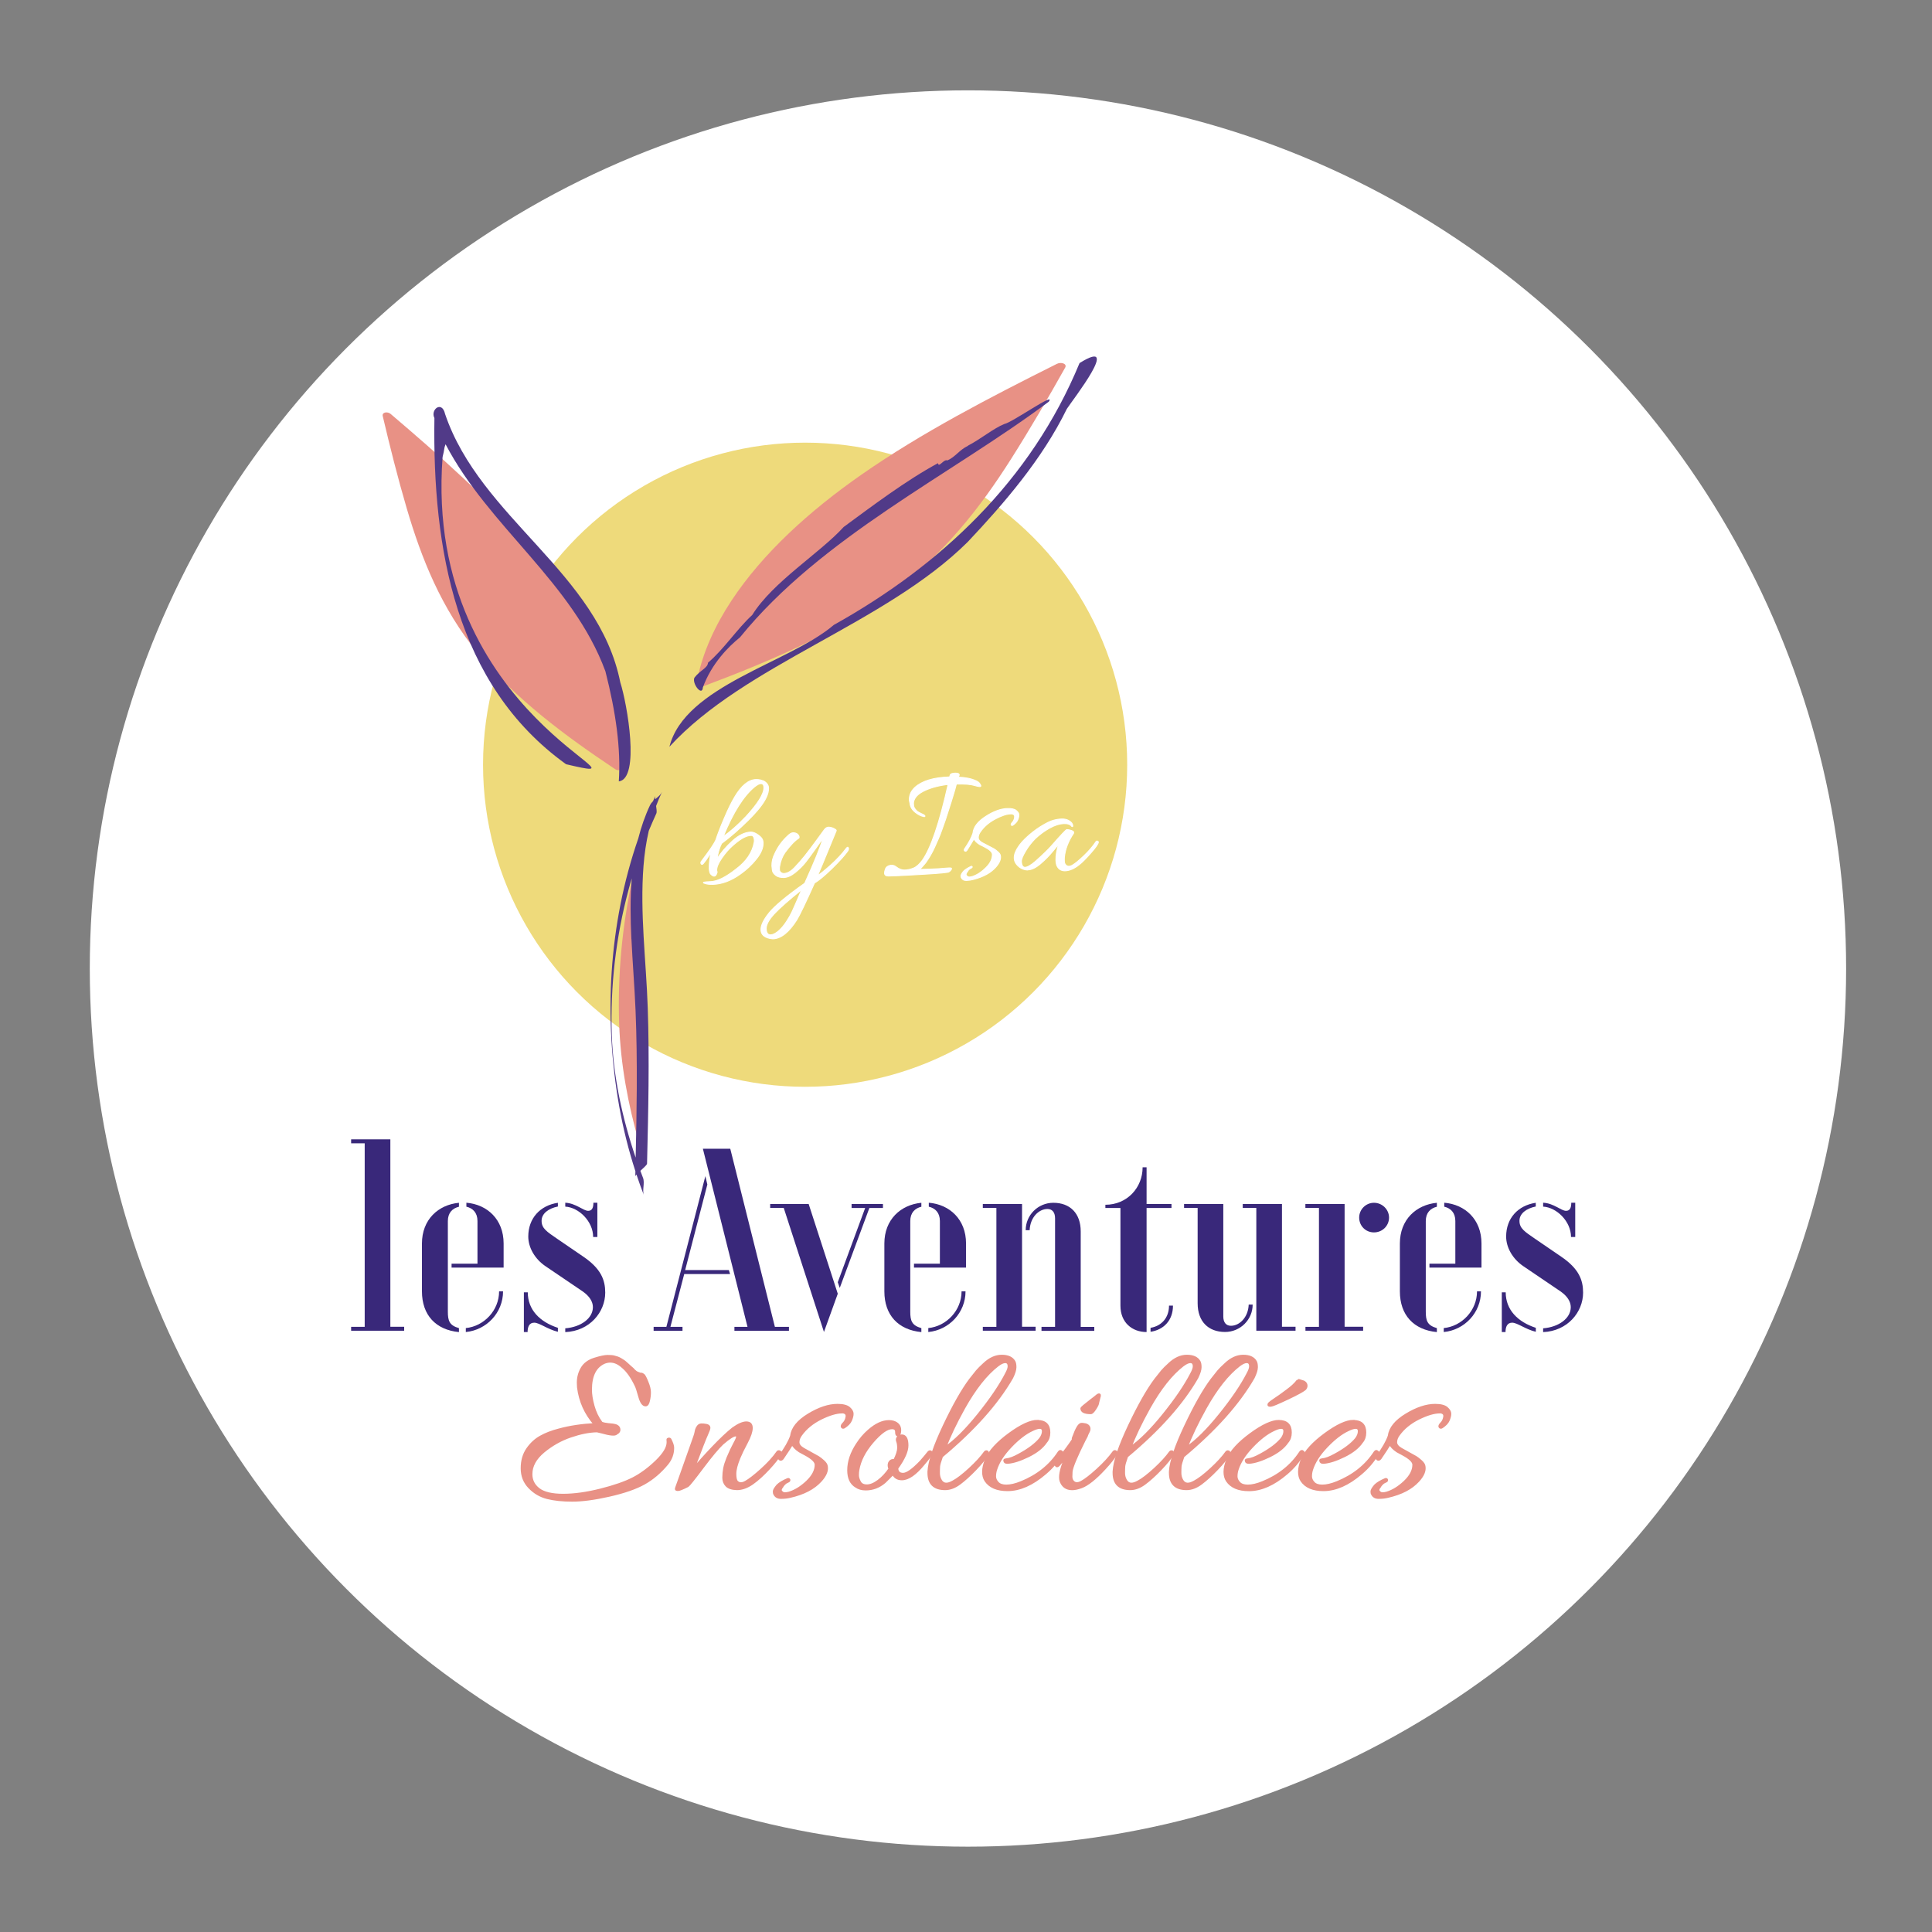 <?xml version="1.0" encoding="UTF-8"?>
<svg xmlns="http://www.w3.org/2000/svg" id="LES_ENSOLEILLÉES" data-name="LES ENSOLEILLÉES" viewBox="0 0 311.81 311.81">
  <rect x="0" y="0" width="311.81" height="311.81" fill="#808080" stroke="none"/>
  <defs>
    <style>
      .cls-1, .cls-2 {
        fill: #e89185;
      }

      .cls-3 {
        fill: #eeda7b;
      }

      .cls-2 {
        stroke: #e89185;
        stroke-width: .39px;
      }

      .cls-2, .cls-4 {
        stroke-miterlimit: 10;
      }

      .cls-4 {
        stroke: #fff;
        stroke-width: .15px;
      }

      .cls-4, .cls-5 {
        fill: #fff;
      }

      .cls-6 {
        fill: #39287a;
      }

      .cls-7 {
        fill: #513a88;
      }
    </style>
  </defs>
  <circle class="cls-5" cx="156.22" cy="156.31" r="141.73"></circle>
  <g>
    <g>
      <path class="cls-2" d="M103.43,221.73c.16.01.31.08.44.19.13.12.33.5.59,1.15.27.65.4,1.19.4,1.63s-.05.89-.16,1.36c-.1.48-.27.72-.51.72-.4,0-.72-.46-.98-1.38-.26-.92-.44-1.5-.56-1.73-.65-1.37-1.35-2.38-2.1-3.01-.68-.63-1.36-.94-2.06-.94-.3,0-.61.06-.91.17-1.49.63-2.24,2.1-2.24,4.4,0,.75.14,1.63.42,2.64.28,1.01.71,1.9,1.29,2.67.12.14.73.26,1.85.35.58.07.92.27,1.01.61.09.34-.05.6-.42.79-.21.26-1.01.19-2.41-.21-.37-.09-.62-.15-.73-.17-1.26.02-2.68.3-4.26.84-1.58.54-3.04,1.36-4.37,2.46-1.33,1.11-1.99,2.32-1.99,3.65,0,1,.41,1.81,1.22,2.43.82.62,2.13.93,3.93.93s3.82-.28,6.05-.84c2.22-.56,3.97-1.17,5.24-1.82,1.27-.65,2.52-1.57,3.76-2.76,1.23-1.19,1.85-2.21,1.85-3.08,0-.14,0-.26-.02-.35-.01-.09,0-.15.05-.17.14-.07.26-.06.35.04.3.58.45,1.04.45,1.36,0,.96-.31,1.82-.94,2.59-1.1,1.33-2.33,2.38-3.7,3.15-1.37.77-3.26,1.42-5.64,1.96-2.39.54-4.38.8-5.96.8s-2.93-.14-4.04-.42c-1.11-.28-2.07-.84-2.88-1.68-.82-.84-1.22-1.87-1.22-3.09s.3-2.26.89-3.11c.59-.85,1.3-1.51,2.13-1.97.83-.47,1.82-.85,2.99-1.15,1.72-.47,3.65-.76,5.77-.87-1.52-1.72-2.41-3.72-2.69-5.98-.02-.26-.03-.5-.03-.73,0-.84.2-1.61.61-2.32.41-.71,1.09-1.22,2.04-1.52.96-.3,1.67-.45,2.13-.45s.81.03,1.03.09c.22.06.41.12.58.17.16.06.33.14.49.24.16.1.3.19.42.26.12.07.26.18.42.33.16.15.28.26.35.31.07.06.2.17.38.35.19.17.3.27.35.3.35.42.69.66,1.01.73.05.05.15.08.31.09Z"></path>
      <path class="cls-2" d="M120.49,229.61c.54,0,.8.29.8.86s-.27,1.36-.8,2.36c-.54,1-.93,1.82-1.19,2.45-.44,1.07-.66,1.93-.66,2.57s.09,1.07.28,1.28c.35.37.83.39,1.43.05.61-.34,1.45-.99,2.53-1.96,1.08-.97,1.95-1.92,2.6-2.85.09-.12.2-.15.33-.09.13.06.19.12.19.17s-.02.12-.07.19c-.35.63-.98,1.43-1.89,2.41-.91.98-1.78,1.77-2.62,2.36-.84.59-1.67.89-2.48.89-.79-.02-1.35-.2-1.68-.54-.33-.34-.49-.76-.49-1.28s.05-1.01.14-1.49c.09-.48.27-1.03.52-1.66.42-1,.79-1.78,1.1-2.34s.47-.93.47-1.1-.09-.26-.28-.26c-.37,0-1.08.45-2.13,1.36-.72.68-1.79,1.95-3.2,3.83-1.41,1.88-2.21,2.87-2.39,2.99-.84.42-1.36.63-1.57.63s-.31-.04-.31-.11.02-.17.07-.3c.05-.13.27-.76.68-1.9.41-1.14.85-2.39,1.33-3.76.48-1.36.77-2.18.87-2.46s.17-.52.21-.72c.03-.2.08-.37.12-.51.05-.14.13-.3.26-.47.13-.17.3-.27.51-.28.21-.01.48.01.8.07.33.06.49.2.49.44,0,.16-.13.52-.38,1.07-.26.55-.99,2.43-2.2,5.64.84-1.02,1.9-2.21,3.18-3.55,1.28-1.34,2.36-2.36,3.25-3.06.89-.63,1.61-.94,2.17-.94Z"></path>
      <path class="cls-2" d="M126.26,239.89c-.3.35-.37.63-.19.84.17.21.37.31.59.31s.45-.04.68-.1c1-.3,1.97-.9,2.92-1.8.94-.9,1.42-1.81,1.42-2.74,0-.51-.57-1.07-1.71-1.68-.54-.28-.84-.44-.91-.49-.63-.42-1.03-.84-1.19-1.26-.33.56-.85,1.36-1.57,2.41-.16.19-.31.23-.45.12s-.15-.25-.03-.44c.96-1.3,1.58-2.4,1.89-3.29.16-1.28,1.1-2.43,2.8-3.46,1.7-1.03,3.25-1.54,4.65-1.54.89,0,1.51.16,1.87.47.36.31.54.62.54.93s-.09.65-.26,1.05c-.17.4-.53.77-1.07,1.12-.14.09-.26.07-.35-.07-.05-.14.05-.33.3-.58.24-.24.4-.58.47-1s-.12-.68-.56-.77h-.21c-.91,0-2.04.34-3.41,1.01-1.36.68-2.43,1.55-3.2,2.62-.3.4-.45.8-.45,1.21s.28.77.84,1.1c.23.14.63.36,1.19.66.56.3.96.52,1.19.66.23.14.51.36.84.66.33.3.5.58.52.84.12.7-.21,1.47-.98,2.31-1.1,1.21-2.73,2.06-4.89,2.55-.49.12-.98.17-1.49.17s-.84-.19-1.03-.56c-.07-.09-.1-.24-.1-.44s.19-.52.56-.96c.35-.35.91-.69,1.68-1.01.07-.02.13-.01.17.03.05.05.06.1.03.17-.02.07-.15.15-.37.24-.22.09-.46.31-.72.66Z"></path>
      <path class="cls-2" d="M144.36,235.7c.42-.86.63-1.53.63-1.99s-.05-.83-.16-1.1c-.1-.27-.06-.49.14-.68.2-.19.45-.26.75-.21.47.12.7.64.7,1.57s-.55,2.16-1.64,3.67c.02.63.35.94.98.94s1.58-.68,2.87-2.03c.61-.7.98-1.15,1.14-1.36.15-.21.29-.29.4-.23.12.06.17.11.17.16,0,.23-.42.84-1.26,1.82-1.33,1.63-2.5,2.45-3.53,2.45-.68,0-1.15-.29-1.43-.87-.47.49-.92.94-1.36,1.36-.91.77-1.92,1.15-3.04,1.15-.63,0-1.15-.15-1.57-.45-.82-.49-1.22-1.36-1.22-2.62,0-1.37.47-2.77,1.4-4.19.54-.84,1.16-1.57,1.89-2.2,1.14-1,2.22-1.5,3.25-1.5.26,0,.5.03.73.1.7.23,1.05.68,1.05,1.33,0,.54-.14.8-.42.8-.12-.05-.17-.22-.17-.52,0-.42-.23-.63-.7-.63-.82,0-1.86.75-3.15,2.24-1.28,1.49-2.05,2.99-2.31,4.51-.05.26-.07.54-.07.86s.1.68.31,1.08c.21.41.6.61,1.17.61s1.19-.26,1.87-.77c.68-.51,1.28-1.16,1.82-1.96l-.1-.21c-.09-.37-.05-.68.14-.91.19-.23.43-.3.73-.21Z"></path>
      <path class="cls-2" d="M151.98,235.07c-.28.79-.43,1.32-.45,1.59-.02.27-.03.63-.03,1.08s.12.87.35,1.24c.4.63,1.06.68,1.99.14.7-.37,1.58-1.05,2.66-2.04,1.07-.99,1.9-1.89,2.48-2.71.05-.07.12-.11.21-.11.21,0,.27.15.17.45-.35.63-1,1.43-1.94,2.41-.94.98-1.8,1.75-2.57,2.32s-1.54.86-2.31.86c-1.77,0-2.66-.86-2.66-2.59v-.21c.09-1.63.92-4.09,2.48-7.39,1.56-3.3,2.97-5.78,4.23-7.46l1.08-1.36c.26-.3.63-.68,1.12-1.12.93-.89,1.89-1.33,2.88-1.33s1.66.3,2.01.91c.12.21.17.51.17.91s-.17.96-.52,1.68c-2.4,4.17-6.19,8.41-11.36,12.72ZM162.4,221.72c.28-.51.42-.91.42-1.19,0-.49-.2-.73-.59-.73-.33,0-.73.19-1.22.56-1.86,1.44-3.67,3.73-5.42,6.85-1.4,2.52-2.42,4.67-3.08,6.47,1.61-1.09,3.41-2.88,5.4-5.35,1.99-2.47,3.49-4.67,4.49-6.61Z"></path>
      <path class="cls-2" d="M167.43,229.37c1.26,0,1.89.61,1.89,1.82,0,.63-.17,1.14-.52,1.54-.58.86-1.53,1.61-2.83,2.25-1.31.64-2.41,1-3.32,1.07-.33.02-.5-.07-.52-.28-.02-.09,0-.15.09-.17.08-.02.15-.04.19-.04.54-.05,1.22-.3,2.06-.77,1.56-.84,2.7-1.7,3.43-2.59.3-.42.45-.82.45-1.21s-.19-.58-.56-.58c-.3,0-.71.13-1.22.38-1.1.51-2.25,1.4-3.46,2.67-1.21,1.27-2,2.51-2.38,3.72-.12.37-.17.74-.17,1.1s.15.71.45,1.03c.3.33.77.49,1.4.49.7,0,1.5-.19,2.41-.56,2.63-1.07,4.66-2.69,6.08-4.86.14-.19.27-.22.38-.1.09.05.14.1.14.17s-.03.15-.1.24c-.7,1.17-1.58,2.2-2.66,3.11-2.07,1.77-4.09,2.66-6.05,2.66-1.68,0-2.85-.5-3.53-1.5-.26-.4-.38-.87-.38-1.43s.15-1.22.45-1.99c.58-1.33,1.83-2.69,3.74-4.09,1.91-1.4,3.43-2.1,4.54-2.1Z"></path>
      <path class="cls-2" d="M174.73,229.86c.58,0,.93.19,1.05.56.05.21.02.41-.09.61-.1.2-.18.36-.23.47-.05.12-.08.21-.1.28-.12.23-.23.45-.35.66-1.33,2.66-2.03,4.35-2.1,5.07-.02.21-.03.48-.03.8s.09.59.28.8c.33.37.79.4,1.4.07.61-.33,1.45-.98,2.53-1.96s1.96-1.93,2.64-2.87c.09-.12.2-.15.31-.09.12.06.17.12.17.17s-.02.12-.07.19c-.35.63-.98,1.43-1.89,2.41-1.49,1.61-2.74,2.6-3.74,2.97-.58.21-1.07.31-1.47.31-.93,0-1.55-.44-1.85-1.33-.05-.16-.07-.36-.07-.59,0-.82.37-2.05,1.12-3.7-.12.26-.57.84-1.36,1.75-.21.23-.37.23-.49,0-.02-.05-.03-.11-.03-.19s.05-.18.14-.3c1.14-1.42,2.04-2.62,2.69-3.6-.05-.12-.02-.27.07-.45.47-1.3.87-1.99,1.22-2.06h.24ZM177.49,225.21l-.28,1.12c0,.21-.15.55-.45,1.01-.3.47-.54.7-.7.7-1,0-1.5-.24-1.5-.73,0-.09.5-.52,1.5-1.29l.59-.45c.37-.33.61-.49.7-.49s.14.05.14.14Z"></path>
      <path class="cls-2" d="M181.86,235.07c-.28.79-.43,1.32-.45,1.59-.02.27-.03.63-.03,1.08s.12.87.35,1.24c.4.63,1.06.68,1.99.14.7-.37,1.58-1.05,2.66-2.04,1.07-.99,1.9-1.89,2.48-2.71.05-.07.12-.11.21-.11.21,0,.27.15.17.45-.35.63-1,1.43-1.94,2.41-.94.98-1.8,1.75-2.57,2.32s-1.54.86-2.31.86c-1.77,0-2.66-.86-2.66-2.59v-.21c.09-1.63.92-4.09,2.48-7.39,1.56-3.3,2.97-5.78,4.23-7.46l1.08-1.36c.26-.3.63-.68,1.12-1.12.93-.89,1.89-1.33,2.88-1.33s1.66.3,2.01.91c.12.21.17.51.17.91s-.17.96-.52,1.68c-2.4,4.17-6.19,8.41-11.36,12.72ZM192.28,221.72c.28-.51.42-.91.42-1.19,0-.49-.2-.73-.59-.73-.33,0-.73.19-1.22.56-1.86,1.44-3.67,3.73-5.42,6.85-1.4,2.52-2.42,4.67-3.08,6.47,1.61-1.09,3.41-2.88,5.4-5.35,1.99-2.47,3.49-4.67,4.49-6.61Z"></path>
      <path class="cls-2" d="M190.95,235.07c-.28.79-.43,1.32-.45,1.59-.02.27-.03.63-.03,1.08s.12.87.35,1.24c.4.63,1.06.68,1.99.14.7-.37,1.58-1.05,2.66-2.04,1.07-.99,1.9-1.89,2.48-2.71.05-.07.12-.11.21-.11.21,0,.27.15.17.45-.35.63-1,1.43-1.94,2.41-.94.98-1.8,1.75-2.57,2.32s-1.54.86-2.31.86c-1.77,0-2.66-.86-2.66-2.59v-.21c.09-1.63.92-4.09,2.48-7.39,1.56-3.3,2.97-5.78,4.23-7.46l1.08-1.36c.26-.3.63-.68,1.12-1.12.93-.89,1.89-1.33,2.88-1.33s1.66.3,2.01.91c.12.21.17.51.17.91s-.17.96-.52,1.68c-2.4,4.17-6.19,8.41-11.36,12.72ZM201.37,221.72c.28-.51.42-.91.42-1.19,0-.49-.2-.73-.59-.73-.33,0-.73.19-1.22.56-1.86,1.44-3.67,3.73-5.42,6.85-1.4,2.52-2.42,4.67-3.08,6.47,1.61-1.09,3.41-2.88,5.4-5.35,1.99-2.47,3.49-4.67,4.49-6.61Z"></path>
      <path class="cls-2" d="M206.4,229.37c1.26,0,1.89.61,1.89,1.82,0,.63-.17,1.14-.52,1.54-.58.86-1.53,1.61-2.83,2.25-1.31.64-2.41,1-3.32,1.07-.33.02-.5-.07-.52-.28-.02-.09,0-.15.09-.17.08-.02.15-.04.19-.04.54-.05,1.22-.3,2.06-.77,1.56-.84,2.7-1.7,3.43-2.59.3-.42.45-.82.45-1.21s-.19-.58-.56-.58c-.3,0-.71.13-1.22.38-1.1.51-2.25,1.4-3.46,2.67-1.21,1.27-2,2.51-2.38,3.72-.12.37-.17.74-.17,1.1s.15.71.45,1.03c.3.33.77.49,1.4.49.7,0,1.5-.19,2.41-.56,2.63-1.07,4.66-2.69,6.08-4.86.14-.19.27-.22.38-.1.19.07.2.21.03.42-.7,1.17-1.58,2.2-2.66,3.11-2.07,1.77-4.09,2.66-6.05,2.66-1.68,0-2.85-.5-3.53-1.5-.26-.4-.38-.87-.38-1.43s.15-1.22.45-1.99c.58-1.33,1.83-2.69,3.74-4.09,1.91-1.4,3.43-2.1,4.54-2.1ZM209.75,222.8l.66.21c.28.16.42.37.42.63,0,.21-.08.4-.24.56-.37.3-1.32.82-2.85,1.54-1.53.72-2.41,1.09-2.64,1.1-.23.01-.35-.02-.35-.1s.02-.15.07-.21c.05-.06.2-.18.45-.37.26-.19.54-.38.86-.59s.55-.37.7-.49c.15-.12.44-.33.86-.63.79-.58,1.36-1.11,1.71-1.57.14-.05.26-.07.35-.07Z"></path>
      <path class="cls-2" d="M218.42,229.37c1.26,0,1.89.61,1.89,1.82,0,.63-.17,1.14-.52,1.54-.58.86-1.53,1.61-2.83,2.25-1.31.64-2.41,1-3.32,1.07-.33.02-.5-.07-.52-.28-.02-.09,0-.15.09-.17.08-.02.15-.04.19-.04.54-.05,1.22-.3,2.06-.77,1.56-.84,2.7-1.7,3.43-2.59.3-.42.45-.82.45-1.21s-.19-.58-.56-.58c-.3,0-.71.13-1.22.38-1.1.51-2.25,1.4-3.46,2.67-1.21,1.27-2,2.51-2.38,3.72-.12.37-.17.74-.17,1.1s.15.71.45,1.03c.3.33.77.49,1.4.49.7,0,1.5-.19,2.41-.56,2.63-1.07,4.66-2.69,6.08-4.86.14-.19.27-.22.38-.1.09.05.14.1.14.17s-.03.15-.1.24c-.7,1.17-1.58,2.2-2.66,3.11-2.07,1.77-4.09,2.66-6.05,2.66-1.68,0-2.85-.5-3.53-1.5-.26-.4-.38-.87-.38-1.43s.15-1.22.45-1.99c.58-1.33,1.83-2.69,3.74-4.09,1.91-1.4,3.43-2.1,4.54-2.1Z"></path>
      <path class="cls-2" d="M222.72,239.89c-.3.35-.37.63-.19.84.17.21.37.31.59.31s.45-.04.68-.1c1-.3,1.97-.9,2.92-1.8.94-.9,1.42-1.81,1.42-2.74,0-.51-.57-1.07-1.71-1.68-.54-.28-.84-.44-.91-.49-.63-.42-1.03-.84-1.19-1.26-.33.56-.85,1.36-1.57,2.41-.16.19-.31.23-.45.12s-.15-.25-.03-.44c.96-1.3,1.58-2.4,1.89-3.29.16-1.28,1.1-2.43,2.8-3.46,1.7-1.03,3.25-1.54,4.65-1.54.89,0,1.51.16,1.87.47.36.31.54.62.54.93s-.09.65-.26,1.05c-.17.4-.53.77-1.07,1.12-.14.09-.26.07-.35-.07-.05-.14.05-.33.3-.58.24-.24.4-.58.47-1s-.12-.68-.56-.77h-.21c-.91,0-2.04.34-3.41,1.01-1.36.68-2.43,1.55-3.2,2.62-.3.4-.45.8-.45,1.21s.28.77.84,1.1c.23.14.63.36,1.19.66.56.3.96.52,1.19.66.23.14.51.36.84.66.33.3.5.58.52.84.12.7-.21,1.47-.98,2.31-1.1,1.21-2.73,2.06-4.89,2.55-.49.12-.98.17-1.49.17s-.84-.19-1.03-.56c-.07-.09-.1-.24-.1-.44s.19-.52.56-.96c.35-.35.91-.69,1.68-1.01.07-.02.13-.01.17.03.05.05.06.1.03.17-.02.07-.15.15-.37.24-.22.09-.46.31-.72.66Z"></path>
    </g>
    <g>
      <path class="cls-6" d="M56.67,214.14h2.19v-29.62h-2.19v-.64h6.33v30.25h2.23v.64h-8.56v-.64Z"></path>
      <path class="cls-6" d="M68.1,208.41v-7.72c0-3.86,2.63-6.25,5.97-6.57v.64c-1.03.24-1.79.96-1.79,2.31v14.61c0,1.47.24,2.23,1.79,2.67v.64c-3.74-.36-5.97-2.75-5.97-6.57ZM72.88,203.95h4.18v-6.89c0-1.35-.76-2.07-1.79-2.31v-.64c3.38.28,6.01,2.71,6.01,6.57v3.9h-8.4v-.64ZM75.18,214.34c2.91-.28,5.37-2.83,5.37-5.93h.64c0,3.46-2.67,6.25-6.01,6.57v-.64Z"></path>
      <path class="cls-6" d="M84.54,208.57h.64c0,2.83,1.95,4.78,4.86,5.73v.64c-1.67-.4-2.99-1.47-3.82-1.47s-1.07.72-1.07,1.51h-.6v-6.41ZM91.23,214.38c2.55-.2,4.46-1.63,4.46-3.42,0-.88-.56-1.79-1.67-2.55l-5.93-4.02c-1.79-1.19-2.83-3.07-2.83-4.82,0-2.95,1.91-5.02,4.78-5.45v.6c-1.55.32-2.63,1.15-2.63,2.31,0,1.23.84,1.75,2.59,2.95l4.14,2.83c2.87,1.95,3.54,3.78,3.54,5.81,0,3.14-2.51,6.21-6.45,6.37v-.6ZM91.23,194.75v-.64c1.71.08,2.91,1.31,3.7,1.31.68,0,.84-.6.84-1.31h.64v5.53h-.68c0-2.51-2.31-4.78-4.5-4.9Z"></path>
      <path class="cls-6" d="M105.48,214.14h2.07l6.29-24.32.32,1.35-3.58,13.81h7.05l.2.64h-7.4l-2.23,8.52h1.95v.64h-4.66v-.64ZM118.53,214.14h2.11l-7.2-28.74h4.42l7.2,28.74h2.27v.64h-8.8v-.64Z"></path>
      <path class="cls-6" d="M126.49,194.95h-2.19v-.64h6.21l4.7,14.49-2.23,6.17-6.49-20.02ZM135.21,206.94l4.42-11.98h-2.19v-.64h5.06v.64h-2.19l-4.78,12.9-.32-.92Z"></path>
      <path class="cls-6" d="M142.73,208.41v-7.72c0-3.86,2.63-6.25,5.97-6.57v.64c-1.03.24-1.79.96-1.79,2.31v14.61c0,1.47.24,2.23,1.79,2.67v.64c-3.74-.36-5.97-2.75-5.97-6.57ZM147.51,203.95h4.18v-6.89c0-1.35-.76-2.07-1.79-2.31v-.64c3.38.28,6.01,2.71,6.01,6.57v3.9h-8.4v-.64ZM149.82,214.34c2.91-.28,5.37-2.83,5.37-5.93h.64c0,3.46-2.67,6.25-6.01,6.57v-.64Z"></path>
      <path class="cls-6" d="M158.62,214.14h2.19v-19.19h-2.19v-.64h6.33v19.82h2.19v.64h-8.52v-.64ZM168.09,214.14h2.19v-17.51c0-1-.48-1.51-1.23-1.51-1.39,0-2.79,1.35-2.87,3.42h-.64c0-2.43,1.99-4.42,4.46-4.42,2.71,0,4.42,1.71,4.42,4.62v15.41h2.19v.64h-8.52v-.64Z"></path>
      <path class="cls-6" d="M180.83,210.72v-15.76h-2.43v-.52c3.5,0,6.01-2.75,6.01-6.05h.64v5.93h4.02v.64h-4.02v20.02c-2.31,0-4.22-1.51-4.22-4.26ZM185.68,214.3c1.75-.28,2.99-1.59,2.99-3.58h.64c0,2.35-1.47,3.9-3.62,4.22v-.64Z"></path>
      <path class="cls-6" d="M193.29,210.36v-15.41h-2.19v-.64h6.33v18.15c0,1,.48,1.51,1.23,1.51,1.39,0,2.79-1.35,2.87-3.42h.64c0,2.43-1.99,4.42-4.46,4.42-2.71,0-4.42-1.71-4.42-4.62ZM202.76,194.95h-2.19v-.64h6.33v19.82h2.19v.64h-6.33v-19.82Z"></path>
      <path class="cls-6" d="M210.68,214.14h2.19v-19.19h-2.19v-.64h6.33v19.82h2.99v.64h-9.31v-.64ZM219.36,196.51c0-1.31,1.07-2.39,2.39-2.39s2.43,1.07,2.43,2.39-1.07,2.39-2.43,2.39-2.39-1.07-2.39-2.39Z"></path>
      <path class="cls-6" d="M225.93,208.41v-7.72c0-3.86,2.63-6.25,5.97-6.57v.64c-1.03.24-1.79.96-1.79,2.31v14.61c0,1.47.24,2.23,1.79,2.67v.64c-3.74-.36-5.97-2.75-5.97-6.57ZM230.7,203.95h4.18v-6.89c0-1.35-.76-2.07-1.79-2.31v-.64c3.38.28,6.01,2.71,6.01,6.57v3.9h-8.4v-.64ZM233.01,214.34c2.91-.28,5.37-2.83,5.37-5.93h.64c0,3.46-2.67,6.25-6.01,6.57v-.64Z"></path>
      <path class="cls-6" d="M242.37,208.57h.64c0,2.83,1.95,4.78,4.86,5.73v.64c-1.67-.4-2.99-1.47-3.82-1.47s-1.07.72-1.07,1.51h-.6v-6.41ZM249.05,214.38c2.55-.2,4.46-1.63,4.46-3.42,0-.88-.56-1.79-1.67-2.55l-5.93-4.02c-1.79-1.19-2.83-3.07-2.83-4.82,0-2.95,1.91-5.02,4.78-5.45v.6c-1.55.32-2.63,1.15-2.63,2.31,0,1.23.84,1.75,2.59,2.95l4.14,2.83c2.87,1.95,3.54,3.78,3.54,5.81,0,3.14-2.51,6.21-6.45,6.37v-.6ZM249.05,194.75v-.64c1.71.08,2.91,1.31,3.7,1.31.68,0,.84-.6.84-1.31h.64v5.53h-.68c0-2.51-2.31-4.78-4.5-4.9Z"></path>
    </g>
    <g>
      <circle class="cls-3" cx="129.94" cy="123.42" r="51.98"></circle>
      <g>
        <g>
          <path class="cls-1" d="M103.17,184.52c.06-2.98.1-5.96.12-8.94.03-5.03-.03-10.05-.24-15.08-.19-4.54-.56-9.07-.78-13.62-.08-1.75-.14-3.52-.15-5.29-1.71,7.75-2.46,15.74-2.19,23.68.22,6.45,1.42,12.98,3.24,19.25Z"></path>
          <path class="cls-1" d="M170.58,58.72c-10.91,5.46-21.79,11.09-31.5,17.85-8.47,5.9-15.99,12.75-21,20.33-2.72,4.11-4.63,8.37-5.52,12.64-.01.07-.02.13,0,.18-.05.07-.09.13-.14.2-.36.52.14,1.2.98.88,10.68-3.99,21.37-8.57,30.24-14.97,8.7-6.27,14.65-14.04,19.6-21.85,3.07-4.85,5.92-9.75,8.67-14.65.35-.63-.65-.95-1.33-.61Z"></path>
          <path class="cls-1" d="M63.04,66.8c7.99,6.81,15.91,13.78,22.57,21.6,5.81,6.83,10.57,14.37,13.03,22.17,1.33,4.23,1.95,8.47,1.68,12.56,0,.06-.02.12-.04.17.02.07.05.14.07.2.18.54-.41,1.08-1.05.65-8.15-5.43-16.15-11.39-22.18-18.74-5.91-7.2-9.12-15.34-11.47-23.34-1.46-4.97-2.71-9.95-3.88-14.92-.15-.64.78-.77,1.27-.35Z"></path>
        </g>
        <path class="cls-7" d="M100.12,110.16c1.09,3.39,3.23,15.52-.25,15.95.35-5.28-.47-11.13-2.16-17.76-5.28-14.35-18.81-23.3-25.8-36.65-.2.56-.13.43-.15.45,0,0,0,.02-.01.03-.09.59-.18,1-.32,1.57-3.15,42.29,36.61,53.52,19.93,49.59-17.89-12.85-21.56-34.88-21.25-55.87-.69-1.38,1.23-2.87,1.72-.66,5.7,16.83,24.77,25.64,28.29,43.36Z"></path>
        <path class="cls-7" d="M134.55,100.87c17.21-9.59,31.83-23.26,39.68-42.27,6.94-4.34-1.12,5.95-2.05,7.39-4,8.2-10.26,15.39-16,21.48-13.37,13.27-35.95,19.73-48.14,33.05,2.49-9.86,19.38-13.55,26.52-19.65Z"></path>
        <path class="cls-7" d="M156.23,71.92c1.98-1.01,4.13-2.8,5.86-3.49,1.26-.22,8.48-5.36,7.16-3.59-15.81,11.82-36.67,21.8-49.83,38.03-1.81,1.45-4.58,4.22-5.98,8.07-.1,1.53-1.79-.6-1.37-1.56.92-1.22,2.14-1.54,2.2-2.43,2.49-2.09,4.73-5.5,7.13-7.69,3.32-5.35,10.94-10,14.76-14.21,4.47-3.28,10.07-7.52,15.23-10.3.08.85.94-.72,1.51-.44,1.29-.56,1.91-1.69,3.34-2.37Z"></path>
        <path class="cls-7" d="M106.82,127.85c-.21.45-.66.79-1.08,1.14-.02-.22-.02-.42.03-.54-.13.28-.26.57-.38.86-.19.18-.35.38-.46.6-.83,1.75-1.45,3.56-1.92,5.42-4.77,13.77-5.62,28.87-3.07,43.25.63,3.54,1.5,7.03,2.61,10.45,0,.27-.01.55-.02.82,0-.06.08-.17.19-.29.38,1.13.78,2.26,1.21,3.37-.32-.83.17-1.99-.15-2.83-.15-.38-.29-.76-.43-1.14.06-.06.11-.1.14-.13.17-.19.93-.77.94-1.04.2-8.39.4-16.78.11-25.17-.26-7.61-1.28-15.27-.68-22.89.15-1.91.42-3.8.85-5.65.39-.94.8-1.87,1.22-2.8.11-.25.01-.82-.04-1.2.28-.75.59-1.5.94-2.23ZM101.91,151.55c.18,3.82.5,7.63.66,11.45.18,4.22.22,8.45.2,12.67-.02,3.72-.09,7.44-.18,11.16-2.15-6.33-3.62-13.1-3.85-19.76-.27-7.9.66-15.86,2.7-23.47.16-.61.34-1.22.52-1.83-.27,3.24-.21,6.53-.06,9.78Z"></path>
      </g>
      <g>
        <path class="cls-4" d="M121.19,134.29c.32,0,.71.14,1.16.46.45.31.71.63.77.95.02.12.03.24.04.34.02.8-.34,1.67-1.09,2.6-.75.94-1.61,1.74-2.56,2.41-1.48,1.07-2.96,1.63-4.45,1.68-.6.02-1.08-.05-1.44-.2-.29-.13.06-.21,1.06-.24,1.08-.03,2.46-.71,4.14-2.04,1.63-1.22,2.6-2.65,2.9-4.29.05-.25.03-.5-.04-.76-.07-.25-.23-.38-.48-.37-.8.02-1.83.61-3.09,1.77-.54.48-1.08,1.12-1.63,1.91-.55.8-.82,1.44-.81,1.94,0,.07.02.15.05.22.03.08,0,.21-.08.39-.22.47-.54.45-.99-.05-.11-.26-.18-.54-.18-.82-.02-.82.07-1.68.29-2.59-.07.07-.22.3-.45.67-.23.37-.5.74-.8,1.1-.15.18-.28.19-.37.01-.02-.03-.03-.08-.03-.15,0-.06.03-.14.1-.23,1.33-1.76,2.1-2.9,2.32-3.42.29-.9.74-2.07,1.36-3.51.61-1.45,1.18-2.6,1.7-3.47,1.08-1.82,2.22-2.76,3.43-2.79.21,0,.43.01.67.06l.54.17c.52.29.79.66.81,1.13.01.47-.11.98-.38,1.54-.43.95-1.39,2.17-2.87,3.64-1.48,1.47-2.92,2.73-4.33,3.77-.34.65-.58,1.49-.75,2.52.63-.99,1.45-1.96,2.48-2.9,1.03-.94,2.03-1.42,3-1.45ZM120.27,131.92c2.04-2.19,3.05-3.8,3.02-4.83-.01-.43-.18-.63-.5-.62-.25,0-.58.18-1,.51-1.78,1.46-3.48,4.14-5.08,8.06,1.18-.83,2.36-1.87,3.55-3.12Z"></path>
        <path class="cls-4" d="M124.75,151.51c-.14,0-.32-.02-.53-.06-.91-.2-1.38-.66-1.4-1.38-.02-.72.42-1.63,1.31-2.74.9-1.11,2.81-2.7,5.75-4.78,1.56-3.45,2.54-5.87,2.95-7.25-.21.25-.61.8-1.2,1.65-.6.84-1.12,1.56-1.58,2.15-.46.59-1.02,1.15-1.68,1.69-.66.53-1.27.81-1.84.83s-1.01-.1-1.33-.35c-.32-.25-.5-.51-.54-.8-.04-.28-.07-.52-.08-.72-.02-.66.14-1.32.47-1.98.5-1.1,1.19-2.05,2.07-2.86.33-.33.62-.5.88-.51.26,0,.49.06.71.22.24.24.32.45.23.63-.66.41-1.41,1.19-2.24,2.33-.44.62-.74,1.39-.89,2.32-.01.12-.02.28-.01.47s.09.33.24.45c.15.11.31.16.47.16.55-.02,1.12-.33,1.7-.93.58-.6,1.14-1.24,1.67-1.9.53-.66,1.13-1.46,1.8-2.38.67-.93,1.11-1.53,1.33-1.82.21-.29.43-.44.67-.45.28,0,.58.06.88.21.31.15.44.27.4.36-.04.09-.46,1.11-1.26,3.06-.8,1.95-1.38,3.35-1.75,4.19.42-.24,1.12-.81,2.12-1.7.99-.89,1.83-1.79,2.51-2.7.17-.22.29-.24.34-.06.02.04.03.09.03.17,0,.08-.05.19-.15.34-.53.74-1.38,1.68-2.55,2.82-1.17,1.14-2.11,1.91-2.8,2.32-1.41,3.15-2.36,5.13-2.85,5.94-1.27,2.01-2.55,3.03-3.85,3.07ZM129.4,143.57c-2.08,1.66-3.56,2.97-4.44,3.91-.88.95-1.32,1.76-1.3,2.42.02.66.26.99.72.98.35-.01.76-.21,1.21-.58.45-.38.88-.87,1.29-1.49.41-.62.71-1.14.92-1.59.21-.44.49-1.09.86-1.94.36-.85.61-1.43.75-1.71Z"></path>
        <path class="cls-4" d="M147.43,129.82c0,.28.09.53.25.74.16.21.3.35.43.44.25.15.58.32.97.5.22.15.26.25.14.29-.05,0-.12,0-.19-.02-.43-.08-.89-.32-1.38-.73-.49-.41-.75-.89-.79-1.44-.06-.19-.09-.36-.1-.5-.02-.76.28-1.44.9-2.02,1.16-1.05,3.03-1.61,5.62-1.69,0-.07.02-.16.07-.27.03-.21.3-.33.81-.34.44-.01.66.09.65.3-.07.14-.11.26-.12.35,1.14.04,2.09.24,2.87.6.25.12.44.26.56.44.12.17.18.3.18.37,0,.16-.32.14-.97-.06-.65-.2-1.65-.28-2.98-.24-.08.37-.35,1.32-.83,2.85-.48,1.52-.78,2.47-.91,2.84-.13.37-.31.88-.54,1.53-.23.66-.43,1.19-.62,1.6-.18.41-.39.88-.62,1.4-.4.88-.88,1.71-1.44,2.49-.43.53-.75.88-.98,1.07.3,0,.89-.03,1.75-.05.87-.03,1.63-.07,2.28-.14.65-.06,1.01-.07,1.08-.02.06.05.07.11.02.19-.1.18-.24.32-.41.42-.17.1-1.47.23-3.9.37-2.43.14-3.94.23-4.54.25-.6.02-1.04.03-1.3.04-.41,0-.62-.16-.63-.46,0-.16.04-.38.14-.67.11-.29.35-.48.71-.57.36-.09.69-.03.98.2.49.38.97.56,1.43.54.46-.01.93-.12,1.41-.31.48-.19.96-.62,1.44-1.27,1.38-1.96,2.76-6.04,4.15-12.24-1.63.19-2.97.57-4.04,1.12-1.07.56-1.59,1.26-1.56,2.11Z"></path>
        <path class="cls-4" d="M156.12,140.68c-.22.27-.26.49-.13.64.14.16.29.23.46.23.17,0,.34-.04.52-.1.75-.25,1.48-.73,2.18-1.44.7-.7,1.03-1.41,1.01-2.12-.01-.39-.46-.8-1.34-1.24-.41-.2-.65-.32-.7-.35-.49-.3-.8-.61-.93-.93-.24.43-.62,1.06-1.14,1.87-.12.15-.23.18-.34.1s-.12-.19-.04-.33c.7-1.01,1.15-1.86,1.36-2.54.09-.98.78-1.88,2.05-2.7,1.27-.82,2.44-1.25,3.5-1.28.67-.02,1.15.08,1.43.32.28.23.43.46.43.69,0,.23-.05.5-.18.8-.12.31-.39.6-.79.88-.1.07-.19.06-.27-.04-.04-.11.03-.25.21-.45.18-.19.29-.45.34-.77.04-.32-.1-.51-.44-.57-.05,0-.11,0-.16,0-.69.02-1.55.3-2.57.85-1.02.55-1.81,1.24-2.37,2.07-.22.31-.33.62-.32.93,0,.31.23.58.66.82.18.1.49.26.92.48.43.22.74.38.92.48.18.1.4.26.65.49.26.22.39.43.42.63.1.53-.13,1.12-.69,1.78-.81.95-2.03,1.63-3.66,2.05-.37.1-.75.16-1.13.17-.38.01-.65-.12-.8-.4-.06-.07-.09-.18-.09-.33,0-.15.13-.4.4-.74.26-.27.68-.54,1.25-.81.05-.02.1-.01.13.02.04.03.05.08.03.13-.02.05-.11.12-.27.19-.17.08-.34.25-.53.52Z"></path>
        <path class="cls-4" d="M165.85,140.41c-.28,0-.59-.07-.92-.22-.33-.16-.62-.39-.86-.69-.24-.3-.37-.63-.38-.99-.01-.35.06-.69.21-1.02.33-.76.88-1.49,1.65-2.22.77-.72,1.57-1.35,2.4-1.87.84-.52,1.5-.85,1.99-.99.49-.14.97-.22,1.44-.23.47-.01.88.09,1.22.32.34.23.52.48.53.74,0,.09,0,.14-.02.16-.02.02-.06.01-.13-.02-.22-.33-.67-.49-1.33-.46s-1.41.26-2.24.72c-.83.46-1.61,1.03-2.33,1.71-.6.6-1.13,1.28-1.57,2.03-.45.75-.67,1.29-.66,1.63.02.66.22.98.59.97s.93-.33,1.67-.96c1.23-1.1,2.06-1.91,2.51-2.42,1.58-1.8,2.43-2.71,2.55-2.71.21,0,.47.05.78.16.3.11.41.26.31.44-.87,1.3-1.36,2.61-1.48,3.9-.01.16-.02.36,0,.61,0,.25.08.45.23.6.27.28.64.28,1.09.02.45-.26,1.08-.78,1.88-1.55s1.44-1.52,1.91-2.24c.07-.09.15-.12.24-.07.09.04.14.08.14.12,0,.27-.4.86-1.21,1.78-.81.92-1.44,1.55-1.87,1.88-.81.65-1.58.98-2.28,1-.67.02-1.14-.3-1.39-.97-.06-.21-.09-.45-.1-.72-.02-.8.12-1.64.43-2.54-.07.04-.39.4-.95,1.09-.56.69-1.22,1.36-1.97,2-.75.64-1.44.98-2.06.99Z"></path>
      </g>
    </g>
  </g>
</svg>
